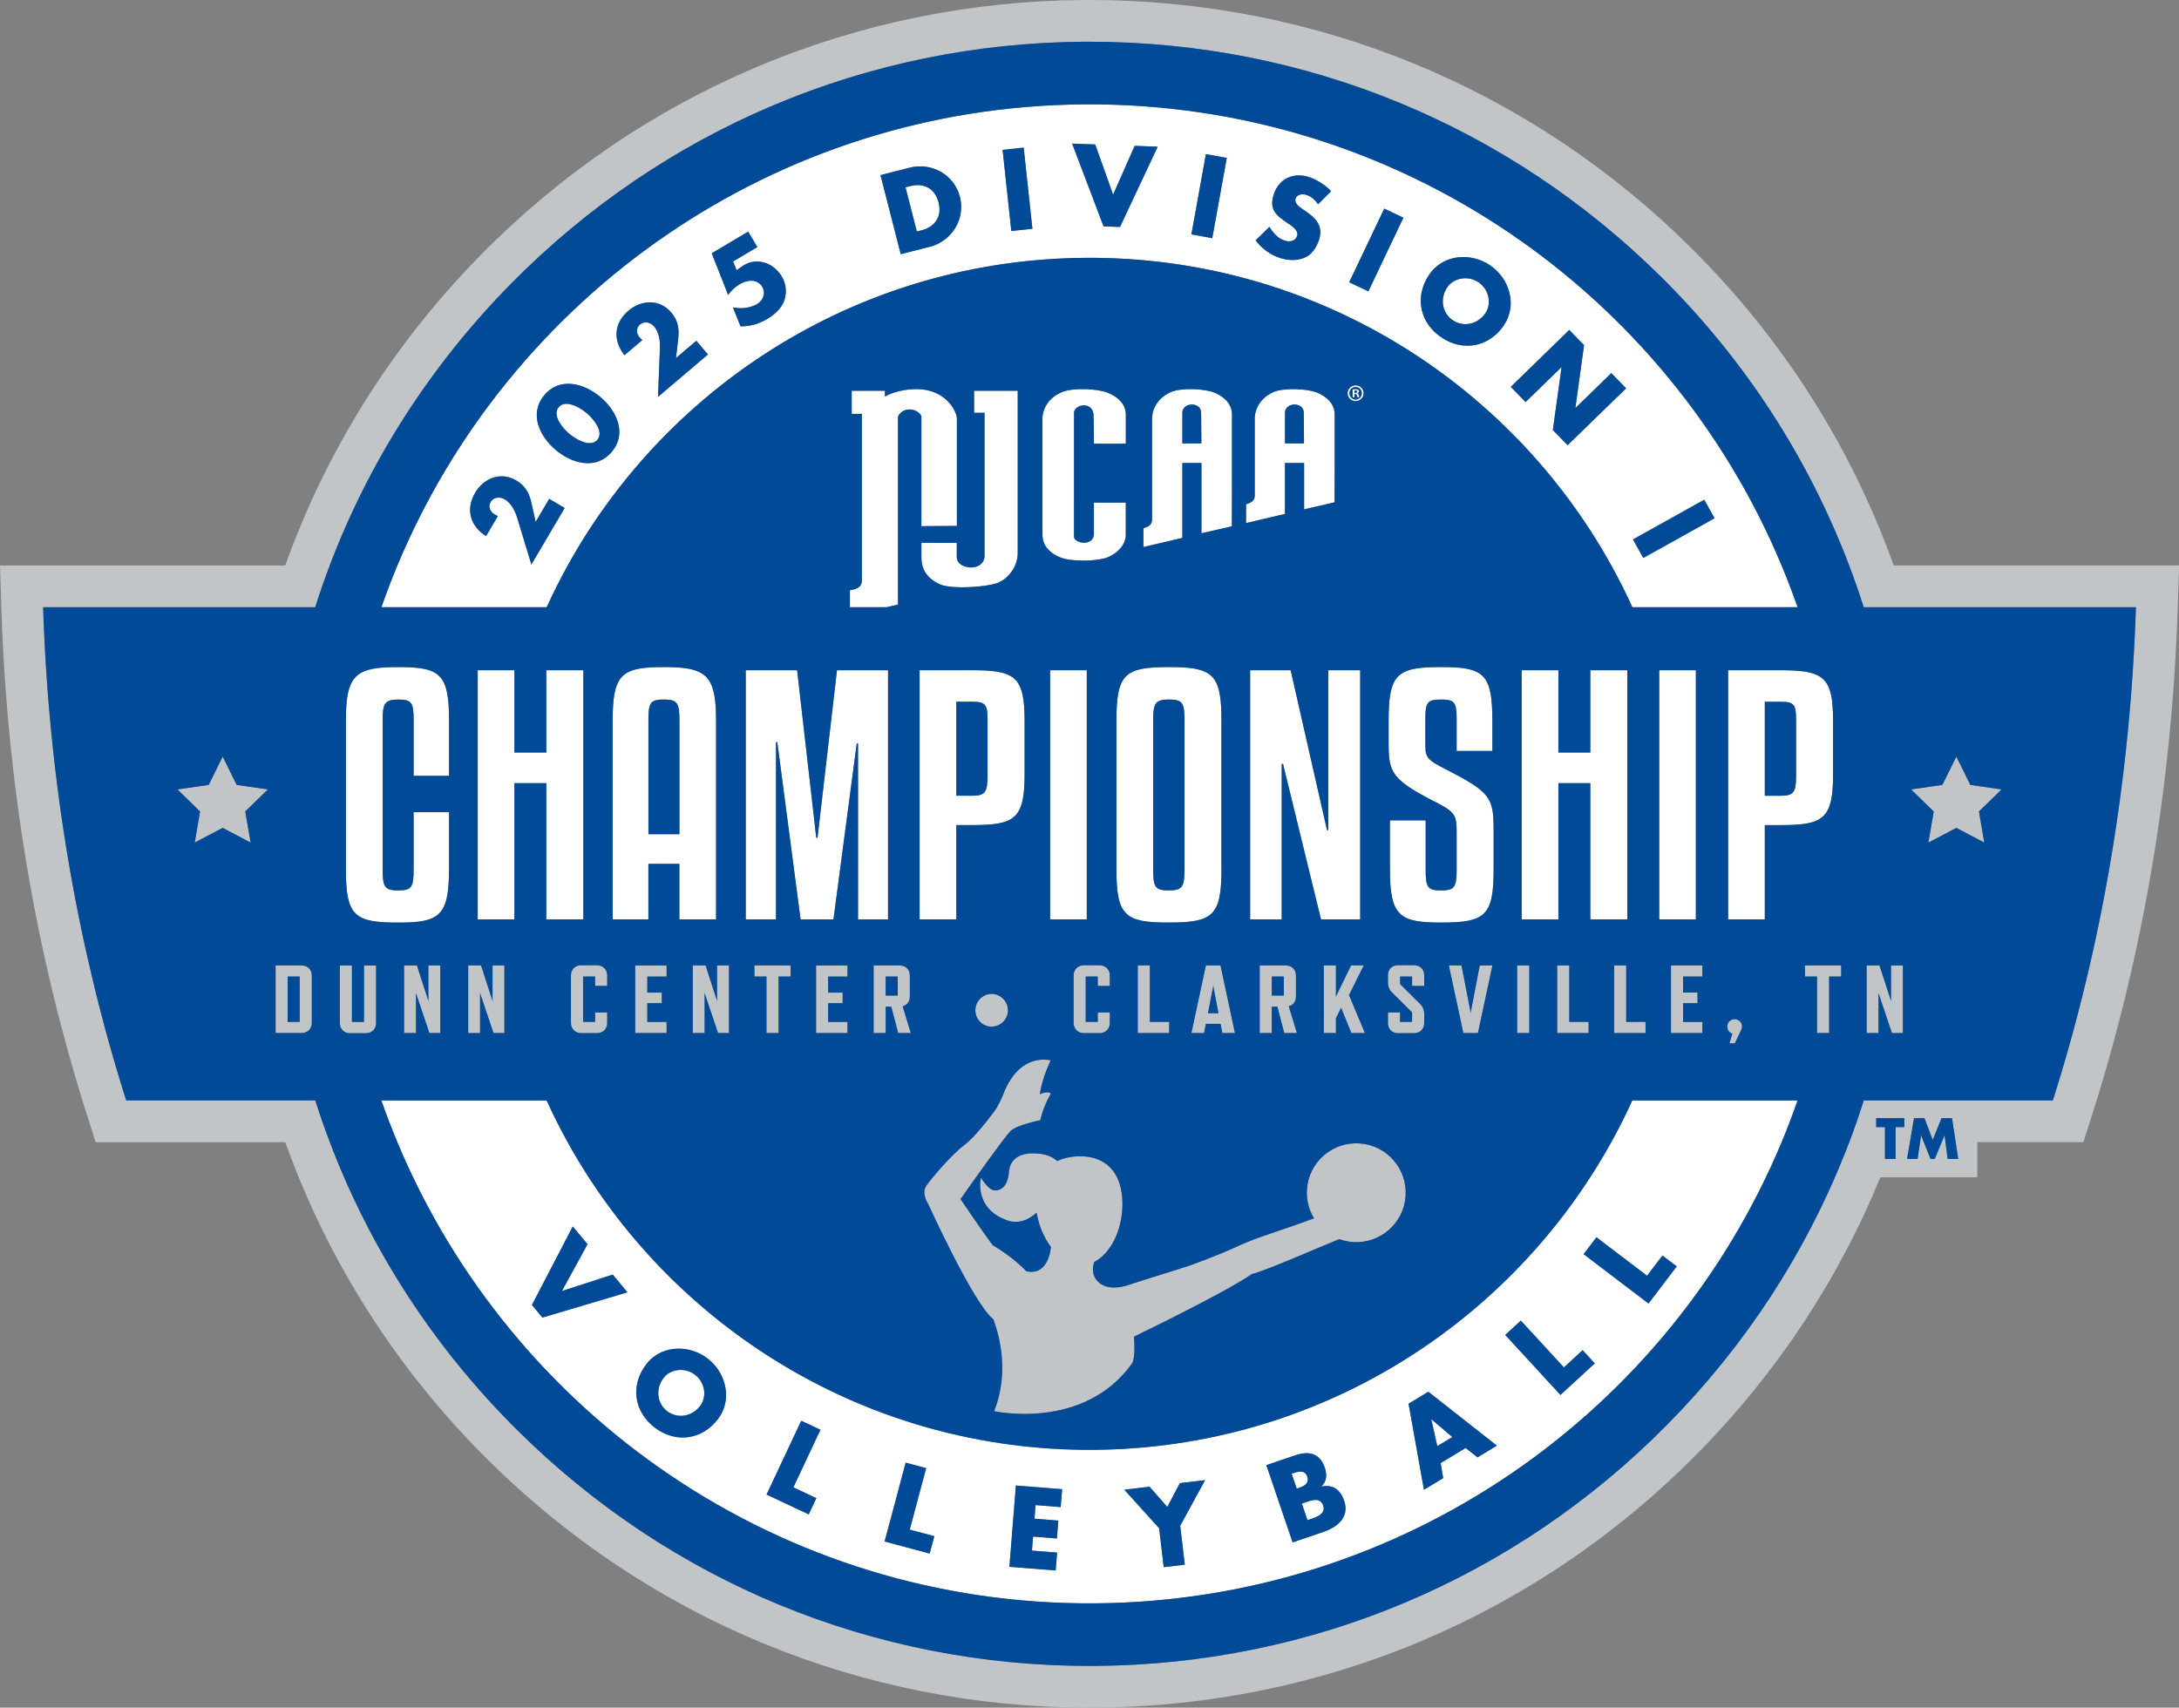 <?xml version="1.0" encoding="UTF-8"?>
<svg id="Layer_1" data-name="Layer 1" xmlns="http://www.w3.org/2000/svg" viewBox="0 0 584.3 458">
  <rect x="0" y="0" width="584.3" height="458" fill="#808080" stroke="none"/>
  <defs>
    <style>
      .cls-1 {
        fill: #c1c5c8;
      }

      .cls-2 {
        fill: #004a98;
      }

      .cls-3 {
        fill: #fff;
      }
    </style>
  </defs>
  <g>
    <path class="cls-3" d="M152.64,116.33c1.5,1.27,5.08,3.5,7.1,2.03.16-.12.31-.25.45-.41.14-.17.25-.35.33-.53,1.08-2.24-1.72-5.37-3.21-6.64-1.62-1.37-5.62-3.82-7.51-1.58-1.89,2.24,1.21,5.76,2.83,7.13Z"/>
    <path class="cls-3" d="M186.35,368.7c-2.7-2.05-6.59-1.54-8.41.86-2.28,3.01-1.73,6.89.98,8.94,2.71,2.05,6.59,1.54,8.87-1.47,1.82-2.41,1.27-6.28-1.44-8.33Z"/>
    <path class="cls-3" d="M247.09,61.78c3.29-.84,5.64-3.36,4.58-7.49-.97-3.79-4.02-5.29-7.56-4.38l-1.29.33,3.03,11.86,1.24-.32Z"/>
    <path class="cls-3" d="M350.55,396.05c-.64-1.89-2.35-1.43-3.81-.94l-.39.13,1.37,4.01.6-.21c1.43-.48,2.83-1.24,2.23-2.99Z"/>
    <polygon class="cls-3" points="383.81 380.69 385.4 387.86 389.45 385.42 383.86 380.66 383.81 380.69"/>
    <path class="cls-3" d="M349.63,403.08l-.55.19,1.51,4.45.68-.23c1.59-.54,4.32-1.38,3.54-3.66-.85-2.5-3.43-1.34-5.19-.75Z"/>
    <path class="cls-3" d="M389.55,85.88c2.81,1.91,6.66,1.2,8.79-1.91,1.7-2.49.95-6.34-1.85-8.25-2.8-1.91-6.66-1.2-8.36,1.29-2.13,3.12-1.38,6.96,1.43,8.88Z"/>
    <path class="cls-3" d="M451.57,295.14h-13.86c-1.74,3.81-3.62,7.55-5.64,11.19-27.07,48.88-79.02,82.12-138.88,82.52-60.61.39-113.55-32.99-140.98-82.52-2.02-3.64-3.9-7.38-5.63-11.19h-44.32c1.32,3.78,2.75,7.51,4.29,11.19,30.48,73.08,102.82,124.23,186.91,123.69,83.16-.55,154.17-51.5,184.29-123.69,1.53-3.67,2.95-7.41,4.27-11.19h-30.46ZM145.45,353.38l-2.82-3.39,10.07-19.35.89-1.7,3.95,4.76-1.05,1.93-5.8,10.62,11.51-3.72,2.1-.68,3.95,4.75-1.84.55-20.96,6.23ZM192.52,380.59c-4.28,5.64-11.34,6.55-16.93,2.31-5.59-4.25-6.62-11.29-2.34-16.93,2.18-2.87,5.37-4.22,8.63-4.26,2.74-.03,5.52.87,7.81,2.6,2.29,1.73,3.9,4.18,4.61,6.82.85,3.15.4,6.59-1.77,9.46ZM218.91,401.81l-2.05,4.36-11.31-5.32,8.45-17.97.86-1.82,5.14,2.42-.89,1.89-6.37,13.54,6.17,2.9ZM249.29,416.66l-12.08-3.23,5.13-19.18.52-1.95,5.49,1.47-.54,2.02-3.87,14.46,6.59,1.76-1.24,4.65ZM284.42,404.21l-6.73-.54-.29,3.64,6.39.51-.38,4.8-6.39-.51-.3,3.76,6.74.53-.38,4.8-12.4-.98,1.57-19.82.16-1.98,12.41.99-.16,1.98-.23,2.82ZM317.7,419.65l-5.65.67-1.23-10.43-7.84-8.68-1.5-1.67,6.77-.8,1.66,1.89,3.1,3.53,2.19-4.14,1.18-2.24,6.77-.8-1.07,1.96-5.61,10.27,1.23,10.43ZM354.91,410.84l-8.3,2.82-6.43-18.9-.62-1.81,7.69-2.62c2.27-.77,4.27-.84,5.78.15.93.61,1.68,1.63,2.2,3.14.64,1.87.55,3.59-.84,5.01l.02.05c3.1-.63,5.04.95,6.02,3.83,1.48,4.34-1.75,7.03-5.53,8.32ZM396.2,390.86l-3.18-2.52-6.7,4.05.68,4.03-5.16,3.12-3.74-20.91-.39-2.16,5.31-3.22,1.72,1.35,16.66,13.1-5.19,3.14ZM418.44,374.13l-13.45-14.61-1.37-1.48,4.18-3.85,1.43,1.55,10.13,11,5.02-4.62,3.26,3.54-9.2,8.47ZM442.05,349.61l-15.8-12.02-1.6-1.22,3.44-4.53,1.66,1.27,11.91,9.06,4.13-5.43,3.83,2.92-7.57,9.95Z"/>
    <path class="cls-3" d="M146.59,162.86c1.74-3.81,3.62-7.55,5.64-11.19,27.07-48.88,79.01-82.12,138.88-82.52,60.61-.39,113.55,32.99,140.98,82.52,2.02,3.64,3.9,7.38,5.63,11.19h44.31c-1.32-3.79-2.76-7.51-4.29-11.19-30.48-73.08-102.82-124.22-186.9-123.68-83.15.55-154.17,51.5-184.29,123.68-1.53,3.68-2.95,7.41-4.27,11.19h44.31ZM456.99,134.03l2.77,4.97-15.44,8.6-3.67,2.05-2.77-4.97,3.68-2.05,15.43-8.6ZM420.8,88.49l3.97,4.07-2.32,16.79.04.04,9.59-9.33,3.96,4.08-12.89,12.55-2.79,2.71-3.97-4.07.74-5.29,1.6-11.52-.04-.04-6.64,6.46-2.97,2.89-3.97-4.07,2.78-2.71,12.89-12.55ZM383.25,73.65c3.73-5.46,11.14-6.03,16.34-2.48,5.2,3.55,7.38,10.65,3.65,16.12-1.62,2.38-3.74,3.98-6.07,4.8-3.41,1.2-7.28.7-10.72-1.65-3.45-2.35-5.32-5.77-5.45-9.38-.09-2.47.63-5.03,2.25-7.41ZM371.19,55.95l5.13,2.44-7.59,15.96-1.81,3.8-5.14-2.44,1.81-3.8,7.59-15.96ZM340.4,60.84c.97,1.62,2.26,3.1,4.11,3.7,1.27.41,2.83.21,3.3-1.26.49-1.52-1.47-2.73-2.52-3.43-3.09-2.06-5.04-3.66-3.75-7.69,1.36-4.23,5.26-6.02,9.43-4.68,2.1.67,4.46,2.17,5.97,3.81l-3.51,3.5c-.72-1.15-1.82-2.11-3.15-2.53-.99-.32-2.51-.17-2.88.99-.39,1.21.92,2.16,1.76,2.76l1.25.86c2.63,1.79,4.39,3.97,3.31,7.34-.35,1.07-.83,2.12-1.51,3-.63.82-1.43,1.5-2.44,1.92-2.07.86-4.44.74-6.54.06-2.62-.85-4.91-2.56-6.55-4.73l1.77-1.72,1.95-1.9ZM323.36,41.34l5.6,1.01-3.14,17.38-.75,4.15-5.6-1.01.75-4.13,3.14-17.39ZM293.68,38.74l4.81,13.47,5.78-13.09,6.18.22-8.18,17.42-1.93,4.12-4.41-.16-1.61-4.24-6.81-17.95,6.18.22ZM274.5,39.59l1.89,17.58.45,4.18-5.65.61-.45-4.18-1.89-17.58,5.65-.61ZM243.93,44.98c5.9-1.51,11.95,1.88,13.48,7.84.65,2.55.34,5.09-.68,7.28-1.37,2.92-4.01,5.22-7.37,6.08l-7.81,2-.99-3.87-4.44-17.33,7.82-2ZM200.63,62.12l2.46,4.14-6.51,3.86.95,2.34,1.48-1.04c3.66-2.58,8.35-1.11,10.66,2.78.5.84.82,1.75.96,2.69.2,1.26.09,2.58-.36,3.83-.78,2.09-2.68,3.72-4.55,4.83-2.15,1.28-4.63,2.04-7.15,1.95l-1.11-2.77-.91-2.28c1.57.31,3.21.28,4.73-.17.62-.19,1.23-.43,1.8-.77.42-.25.78-.58,1.06-.96.77-1.01,1-2.39.29-3.59-1.35-2.27-4.08-1.93-6.03-.77-1.25.74-2.32,1.72-3.13,2.91l-4.41-11.18,9.78-5.81ZM168.52,83.33c3.49-2.96,8.39-3.16,11.46.47,2.03,2.39,2.21,4.63,1.83,7.62l-.54,4.61,5.46-4.63.52.61,2.6,3.06-13.4,11.37.22-5.63.3-7.56c.07-1.89-.27-4.18-1.57-5.71-.9-1.06-2.59-1.53-3.74-.55-1.17.99-1.05,2.45-.09,3.57.19.22.42.44.67.65l-4.78,4.05c-3.11-3.94-2.88-8.59,1.06-11.93ZM145.97,105.98c4.19-4.97,10.66-3.16,15.01.51,1.82,1.53,3.38,3.49,4.28,5.61,1.25,2.94,1.22,6.2-1.23,9.1-2.45,2.9-5.65,3.49-8.77,2.76-2.24-.53-4.43-1.73-6.25-3.26-4.35-3.66-7.23-9.74-3.05-14.71ZM127.41,132.17c2.33-3.95,6.89-5.74,10.99-3.32,2.7,1.59,3.61,3.64,4.23,6.6l1,4.53,3.64-6.18.69.41,3.46,2.04-8.93,15.15-1.64-5.39-2.2-7.24c-.55-1.8-1.63-3.86-3.36-4.88-1.2-.71-2.95-.59-3.71.71-.78,1.32-.18,2.65,1.09,3.4.25.15.54.29.84.4l-3.18,5.4c-4.24-2.7-5.54-7.17-2.92-11.62Z"/>
    <path class="cls-3" d="M231.1,155.42c0,.89.06,2.44-3.2,2.88v4.56h9.82l3.08-.72v-50.39s.7-1.93,3.09-1.93,3.18,1.77,3.18,1.77v29.53l9.52-.07v-28.7c0-2.26-3.21-7.99-10.75-7.99-5.37,0-8.54,1.99-8.54,1.99v-1.55h-8.91v6.21l2.7-.02v44.43Z"/>
    <path class="cls-3" d="M252.01,156.71c.91.4,2.33.64,3.96.74.56.04,1.15.05,1.74.06,1,.01,2.04-.02,3.07-.09,2.64-.16,5.15-.54,6.53-.99.18-.08.36-.15.54-.23,2.13-1.01,3.56-2.74,4.34-4.53.48-1.09.71-2.21.71-3.2v-43.67h-11.7v5.92l2.8-.02v38.33c0,1.28-.63,2.14-1.52,2.64-.5.28-1.09.45-1.7.5-.92.09-1.88-.1-2.65-.5-.14-.07-.29-.14-.42-.23-.69-.48-1.15-1.17-1.15-2.06v-3.78l-9.49-.02v3.55c0,.49-.03,1.43.26,2.53.43,1.65,1.59,3.66,4.68,5.05Z"/>
    <path class="cls-3" d="M287.99,134.8v-24.05c0-2.37,5.24-3.32,5.24.8,0,.96.1,4.21.1,7.45h8.55v-7.88c0-1.96-1.15-4.27-4.86-5.8-2.7-1.1-9.36-1.41-12.32-.15-4.48,1.92-5.18,5.65-5.18,6.89v31.23c0,1.24.16,4.23,4.64,6.15,2.95,1.26,9.69,1.14,12.67.11.9-.37,1.66-.82,2.31-1.3.72-.55,1.28-1.14,1.71-1.75.65-.93.97-1.91,1.01-2.78,0-.05.01-.11.01-.16v-8.77h-8.55v8.24c0,3.7-5.35,2.7-5.35.9v-9.14Z"/>
    <path class="cls-3" d="M317.05,126.05v-1.88h5.12v1.88s0,16.97,0,16.97l8.16-1.87.03-15.1v-14.93c0-1.96-1.1-4.27-4.65-5.8-2.59-1.1-8.98-1.41-11.81-.15-4.3,1.92-4.97,5.65-4.97,6.89v27.29c0,.95-.47,1.85-2.32,2.29v5.06l10.44-2.45v-18.21ZM317.05,110.75c0-2.95,5.04-3.06,5.04,0,0,.63.03,3.02.07,8.17h-5.1v-8.17Z"/>
    <path class="cls-3" d="M349.7,136.6l8.16-1.88.04-8.67v-14.93c0-1.96-1.09-4.27-4.66-5.8-2.58-1.1-8.98-1.41-11.82-.15-4.29,1.92-4.96,5.65-4.96,6.89v20.86c0,.95-.48,1.85-2.33,2.3v5.06l10.44-2.45v-13.67h5.12v12.43ZM344.57,110.75c0-2.95,5.04-3.06,5.04,0,0,.63.04,3.02.06,8.17h-5.1v-8.17Z"/>
    <path class="cls-3" d="M363.51,103.35c-.07,0-.13.01-.2.02-1.09.1-1.95,1-1.95,2.1,0,.27.06.52.15.76.07.18.16.34.27.5.39.53,1.02.87,1.73.87.65,0,1.23-.29,1.62-.75.32-.37.53-.85.53-1.38,0-1.17-.96-2.12-2.15-2.12ZM364.94,106.32c-.29.5-.82.84-1.43.84-.92,0-1.66-.76-1.66-1.69s.74-1.69,1.66-1.69c.03,0,.06.02.1.02.87.05,1.56.77,1.56,1.67,0,.31-.09.6-.23.85Z"/>
    <path class="cls-3" d="M364.41,105.14s.04-.09.04-.14c0-.24-.12-.43-.42-.54-.15-.05-.33-.09-.58-.09-.39,0-.76.09-.76.09v2.09h.49v-.82s.06-.01.13-.01.31-.01.44.11c.15.16.16.59.26.73h.51v-.03s-.05-.11-.14-.57c-.08-.35-.37-.45-.37-.45,0,0,.3-.12.4-.37ZM363.49,105.36c-.17,0-.31,0-.31,0v-.59s.15-.03.26-.03c.38,0,.48.18.48.33,0,.19-.19.31-.42.31Z"/>
    <path class="cls-3" d="M120.4,233.3v-15.48h-9.5v15.48c0,4.66-.6,5.51-4.11,5.51s-4.19-.85-4.19-5.51v-40.35c0-4.31.6-5.33,4.19-5.33s4.11.77,4.11,5.33v15.14h9.5v-15.14c0-12.35-2.57-14.04-13.61-14.04-4.46,0-7.57.3-9.73,1.41-3.26,1.68-4.31,5.25-4.31,12.64v40.35c0,12.44,2.39,14.13,14.03,14.13,8.6,0,12.05-1.05,13.16-7.4.31-1.8.45-3.99.45-6.74Z"/>
    <polygon class="cls-3" points="156.42 246.59 156.42 189.3 156.42 179.76 154.32 179.76 146.49 179.76 146.49 201.83 137.94 201.83 137.94 186.76 137.94 179.76 128.1 179.76 128.1 246.59 133.25 246.59 137.94 246.59 137.94 210.05 146.49 210.05 146.49 246.59 156.42 246.59"/>
    <path class="cls-3" d="M178.07,178.91c-9.99,0-13.11,1.36-13.67,10.39-.07,1.11-.11,2.31-.11,3.65v53.63h9.58v-14.88h8.31v14.88h9.84v-53.63c0-1.35-.04-2.55-.12-3.65-.61-8.77-3.87-10.39-13.83-10.39ZM182.18,192.95v30.79h-8.31v-30.79c0-1.69.08-2.85.36-3.65.48-1.37,1.53-1.68,3.74-1.68s3.31.31,3.81,1.68c.3.8.39,1.97.39,3.65Z"/>
    <polygon class="cls-3" points="224.43 179.76 223.33 189.3 219.22 224.67 218.88 224.67 214.84 189.3 213.75 179.76 199.97 179.76 199.97 189.3 199.97 246.59 208.09 246.59 208.09 199.04 208.44 199.04 214.68 246.59 223.5 246.59 229.74 199.38 230.09 199.38 230.09 246.59 238.12 246.59 238.12 189.3 238.12 179.76 224.43 179.76"/>
    <path class="cls-3" d="M260.62,179.76h-14.03v66.83h9.84v-25.29h4.19c11.47,0,14.12-1.6,14.12-13.62v-14.3c0-1.52-.04-2.87-.14-4.08-.65-8.25-3.83-9.54-13.98-9.54ZM264.82,193.37v14.63c0,4.57-.69,5.42-4.19,5.42h-4.19v-25.21h4.19c2.02,0,3.07.24,3.62,1.09.49.77.58,2.03.58,4.08Z"/>
    <polygon class="cls-3" points="281.59 179.76 281.59 189.3 281.59 246.59 291.42 246.59 291.42 189.3 291.42 179.76 281.59 179.76"/>
    <path class="cls-3" d="M313.42,178.91c-10.37,0-13.4,1.36-13.94,10.39-.07,1.11-.1,2.31-.1,3.65v40.35c0,12.44,2.4,14.13,14.04,14.13s14.12-1.69,14.12-14.13v-40.35c0-1.35-.04-2.55-.1-3.65-.55-9.02-3.65-10.39-14.01-10.39ZM317.61,192.95v40.35c0,4.49-.51,5.51-4.19,5.51s-4.2-.85-4.2-5.51v-40.35c0-1.67.09-2.84.41-3.65.5-1.29,1.58-1.68,3.78-1.68s3.34.31,3.82,1.68c.28.8.37,1.97.37,3.65Z"/>
    <polygon class="cls-3" points="356.19 179.76 356.19 189.3 356.19 222.64 355.85 222.64 348.26 189.3 346.09 179.76 335.23 179.76 335.23 189.3 335.23 246.59 343.7 246.59 343.7 204.88 344.04 204.88 354.23 246.59 364.75 246.59 364.75 189.3 364.75 179.76 356.19 179.76"/>
    <path class="cls-3" d="M386.39,178.91c-10.39,0-13.38,1.41-13.93,10.39-.07,1.15-.1,2.41-.1,3.82v6.44c0,7.69.95,9.64,12.75,15.65,5.14,2.62,5.49,3.56,5.49,8.04v10.06c0,4.66-.51,5.51-4.2,5.51s-4.1-.85-4.1-5.51v-13.28h-9.59v13.28c0,12.44,2.65,14.13,13.69,14.13,11.73,0,14.12-1.69,14.12-14.13v-10.74c0-8.71-.94-10.15-12.83-16.24-4.97-2.54-5.48-3.13-5.48-6.59v-6.61c0-1.78.06-2.99.33-3.82.45-1.38,1.5-1.68,3.86-1.68s3.4.3,3.86,1.68c.28.83.34,2.05.34,3.82v8.29h9.58v-8.29c0-1.41-.04-2.67-.11-3.82-.56-8.97-3.58-10.39-13.68-10.39Z"/>
    <polygon class="cls-3" points="436.36 246.59 436.36 179.76 429.99 179.76 426.44 179.76 426.44 189.3 426.44 201.83 417.88 201.83 417.88 189.3 417.88 179.76 408.03 179.76 408.03 189.3 408.03 246.59 417.88 246.59 417.88 210.05 426.44 210.05 426.44 246.59 436.36 246.59"/>
    <polygon class="cls-3" points="454.75 246.59 454.75 179.76 444.92 179.76 444.92 181.82 444.92 246.59 451.04 246.59 454.75 246.59"/>
    <path class="cls-3" d="M473.24,221.3h4.2c11.47,0,14.11-1.6,14.11-13.62v-14.3c0-7.14-.91-10.6-4.12-12.24-2.15-1.09-5.33-1.38-9.99-1.38h-14.04v66.83h9.84v-25.29ZM473.24,188.21h4.2c3.85,0,4.19.85,4.19,5.16v14.63c0,4.57-.68,5.42-4.19,5.42h-4.2v-25.21Z"/>
  </g>
  <g>
    <path class="cls-1" d="M507.8,151.67c-11.35-31.71-29.71-60.74-54.3-85.16C410.31,23.62,353.01,0,292.12,0h-1.47c-61.17.41-118.52,24.6-161.49,68.14-23.79,24.11-41.59,52.56-52.68,83.53H0l.37,11.55c1.51,46.89,9.18,92.42,22.8,135.31l2.48,7.81h50.85c11.35,31.71,29.71,60.74,54.29,85.15,43.19,42.88,100.49,66.51,161.35,66.51h1.51c61.17-.41,118.52-24.61,161.49-68.13,21.36-21.65,37.9-46.79,49.08-74.12h26v-9.42h28.45l2.48-7.81c13.61-42.87,21.28-88.39,22.8-135.31l.37-11.55h-76.5ZM508.29,310.83h-2.84v-8.54h-2.35v-2.41h7.55v2.41h-2.35v8.54ZM525.1,310.83h-2.84l-.57-4.5-.23-1.8h-.03l-.75,1.8-1.88,4.5h-1.13l-1.79-4.5-.72-1.8h-.03l-.26,1.8-.65,4.5h-2.83l.76-4.5,1.09-6.44h2.8l2.22,5.85,2.35-5.85h2.83l.97,6.44.68,4.5ZM550.47,295.14h-50.69c-1.19,3.77-2.49,7.5-3.89,11.19-.38,1-.78,1.99-1.17,2.98-10.64,26.84-26.67,51.53-47.56,72.69-40.86,41.4-95.41,64.41-153.59,64.8h-1.43c-57.88,0-112.39-22.47-153.46-63.26-22.4-22.25-39.37-48.53-50.24-77.21-1.4-3.69-2.7-7.42-3.9-11.19h-50.7c-12.96-40.84-20.77-85.45-22.28-132.29h72.97c1.2-3.77,2.49-7.5,3.89-11.19,10.62-28,27.06-53.72,48.72-75.67C178,34.59,232.55,11.58,290.73,11.2h1.43c57.88,0,112.39,22.46,153.47,63.25,22.4,22.25,39.36,48.53,50.24,77.22,1.4,3.69,2.7,7.42,3.9,11.19h72.98c-1.51,46.84-9.32,91.44-22.28,132.29Z"/>
    <polygon class="cls-1" points="67.2 225.98 65.77 217.64 71.83 211.73 63.89 210.58 63.46 210.51 59.71 202.92 55.97 210.51 47.59 211.73 53.65 217.64 52.22 225.98 59.71 222.04 63.21 223.88 67.2 225.98"/>
    <polygon class="cls-1" points="518.54 217.64 517.1 225.98 521.08 223.89 524.59 222.04 532.08 225.98 530.65 217.64 536.72 211.73 528.34 210.51 524.59 202.92 520.85 210.51 520.42 210.58 512.47 211.73 518.54 217.64"/>
    <path class="cls-1" d="M83.61,274.32v-12.66c0-1.64-1.11-2.72-2.74-2.72h-6.97v18.13h6.97c1.63,0,2.74-1.11,2.74-2.74ZM80.37,273.98c0,.08-.02.1-.1.1h-3.14v-12.17h3.14c.08,0,.1.03.1.1v11.97Z"/>
    <path class="cls-1" d="M97.61,273.98c0,.08-.02.1-.1.1h-3.03c-.08,0-.1-.03-.1-.1v-15.05h-3.24v15.43c0,1.63,1.09,2.74,2.72,2.74h4.25c1.63,0,2.75-1.11,2.75-2.74v-15.43h-3.24v15.05Z"/>
    <polygon class="cls-1" points="114.88 268.59 114.8 268.2 111.8 258.93 108.35 258.93 108.35 277.06 111.54 277.06 111.54 266.21 111.62 266.57 115.14 277.06 118.06 277.06 118.06 258.93 114.88 258.93 114.88 268.59"/>
    <polygon class="cls-1" points="135.25 259.71 135.25 258.93 135.1 258.93 132.07 258.93 132.07 268.59 131.99 268.2 128.99 258.93 125.54 258.93 125.54 274.04 125.54 277.06 126.38 277.06 128.73 277.06 128.73 266.21 128.81 266.57 132.33 277.06 135.25 277.06 135.25 259.71"/>
    <path class="cls-1" d="M155.82,277.09h4.25c1.63,0,2.75-1.16,2.75-2.74v-2.8h-3.24v2.43c0,.08-.03.1-.1.1h-3.03c-.08,0-.1-.03-.1-.1v-11.97c0-.08.02-.1.1-.1h3.03c.08,0,.1.03.1.1v2.41h3.24v-2.82c0-1.58-1.17-2.72-2.75-2.72h-4.25c-1.58,0-2.72,1.14-2.72,2.72v12.74c0,1.58,1.14,2.74,2.72,2.74Z"/>
    <polygon class="cls-1" points="178.75 261.91 178.75 258.93 170.34 258.93 170.34 277.06 178.75 277.06 178.75 274.08 173.58 274.08 173.58 269.06 177.46 269.06 177.46 266.21 173.58 266.21 173.58 261.91 178.75 261.91"/>
    <polygon class="cls-1" points="192.2 268.2 189.2 258.93 185.76 258.93 185.76 277.06 188.94 277.06 188.94 266.21 189.02 266.57 192.54 277.06 195.47 277.06 195.47 258.93 192.28 258.93 192.28 268.59 192.2 268.2"/>
    <polygon class="cls-1" points="208.77 277.06 208.77 261.91 212.01 261.91 212.01 258.93 202.3 258.93 202.3 261.91 205.53 261.91 205.53 277.06 208.77 277.06"/>
    <polygon class="cls-1" points="227.26 261.91 227.26 258.93 218.84 258.93 218.84 277.06 227.26 277.06 227.26 274.08 222.07 274.08 222.07 269.06 225.96 269.06 225.96 266.21 222.07 266.21 222.07 261.91 227.26 261.91"/>
    <path class="cls-1" d="M243.97,267.27v-5.62c0-1.64-1.11-2.72-2.75-2.72h-6.96v18.13h3.24v-7.07h1.5l1.84,7.07h3.39l-2.18-7.17c1.22-.31,1.92-1.3,1.92-2.62ZM240.74,266.91c0,.08-.02.1-.1.1h-3.14v-5.1h3.14c.08,0,.1.03.1.1v4.89Z"/>
    <path class="cls-1" d="M261.54,270.97c0,2.41,1.97,4.38,4.35,4.38s4.4-1.97,4.4-4.38-1.99-4.4-4.4-4.4-4.35,1.99-4.35,4.4Z"/>
    <path class="cls-1" d="M297.6,264.42v-2.82c0-1.58-1.17-2.72-2.75-2.72h-4.24c-1.58,0-2.72,1.14-2.72,2.72v12.74c0,1.58,1.14,2.74,2.72,2.74h4.24c1.64,0,2.75-1.16,2.75-2.74v-2.8h-3.24v2.43c0,.08-.03.1-.1.1h-3.03c-.08,0-.1-.03-.1-.1v-11.97c0-.08.02-.1.1-.1h3.03c.08,0,.1.03.1.1v2.41h3.24Z"/>
    <polygon class="cls-1" points="305.1 258.93 305.1 277.06 313.51 277.06 313.51 274.08 308.33 274.08 308.33 258.93 305.1 258.93"/>
    <path class="cls-1" d="M323.36,258.93l-3.88,18.13h3.39l.49-2.46h3.94l.47,2.46h3.39l-3.88-18.13h-3.91ZM323.91,271.75l1.35-6.91.08-.65.08.65,1.32,6.91h-2.82Z"/>
    <path class="cls-1" d="M347.5,267.27v-5.62c0-1.64-1.11-2.72-2.75-2.72h-6.97v18.13h3.24v-7.07h1.5l1.84,7.07h3.39l-2.18-7.17c1.22-.31,1.92-1.3,1.92-2.62ZM344.26,266.91c0,.08-.03.1-.1.1h-3.13v-5.1h3.13c.08,0,.1.03.1.1v4.89Z"/>
    <polygon class="cls-1" points="355 258.93 355 277.06 358.24 277.06 358.24 273.1 359.63 270.3 362.38 277.06 366.01 277.06 361.73 266.88 365.69 258.93 362.3 258.93 358.24 267.3 358.24 258.93 355 258.93"/>
    <path class="cls-1" d="M381.9,264.42v-2.82c0-1.64-1.12-2.72-2.75-2.72h-4.25c-1.63,0-2.72,1.09-2.72,2.72v1.92c0,1.09.39,1.99,1.14,2.72l5.23,5.18c.08.1.1.18.1.23v2.33c0,.08-.02.1-.1.1h-3.03c-.07,0-.1-.03-.1-.1v-2.43h-3.24v2.82c0,1.63,1.09,2.74,2.72,2.74h4.25c1.63,0,2.75-1.11,2.75-2.74v-2.43c0-1.06-.39-1.97-1.14-2.72l-5.23-5.18c-.07-.08-.1-.16-.1-.23v-1.79c0-.08.03-.1.1-.1h3.03c.08,0,.1.03.1.1v2.41h3.24Z"/>
    <polygon class="cls-1" points="394.44 271.16 394.36 271.8 394.29 271.16 391.9 258.93 388.51 258.93 392.4 277.06 396.31 277.06 400.19 258.93 396.8 258.93 394.44 271.16"/>
    <rect class="cls-1" x="406.83" y="258.93" width="3.24" height="18.13"/>
    <polygon class="cls-1" points="417.57 258.93 417.57 277.06 425.98 277.06 425.98 274.08 420.8 274.08 420.8 258.93 417.57 258.93"/>
    <polygon class="cls-1" points="441.25 274.08 436.07 274.08 436.07 258.93 432.83 258.93 432.83 277.06 441.25 277.06 441.25 274.08"/>
    <polygon class="cls-1" points="456.48 274.08 451.31 274.08 451.31 269.06 455.19 269.06 455.19 266.21 451.31 266.21 451.31 261.91 456.48 261.91 456.48 258.93 449.2 258.93 448.07 258.93 448.07 264.39 448.07 277.06 456.48 277.06 456.48 274.08"/>
    <path class="cls-1" d="M465.19,279.83l1.66-3.44c.18-.42.29-.78.29-1.09,0-1.06-.88-1.97-1.99-1.97s-1.97.88-1.97,1.99c0,.91.54,1.63,1.37,1.92l-.8,2.59h1.45Z"/>
    <polygon class="cls-1" points="484.01 258.93 484.01 261.91 487.24 261.91 487.24 277.06 487.38 277.06 490.48 277.06 490.48 261.93 490.48 261.91 490.48 261.91 493.72 261.91 493.72 258.93 490.95 258.93 484.01 258.93"/>
    <polygon class="cls-1" points="507.07 258.93 507.07 264.69 507.07 268.59 506.99 268.2 506.64 267.13 503.99 258.93 500.54 258.93 500.54 277.06 503.73 277.06 503.73 266.21 503.8 266.57 505.69 272.2 507.32 277.06 510.25 277.06 510.25 258.93 507.93 258.93 507.07 258.93"/>
    <path class="cls-1" d="M278.81,293.5c.66-4.52,2.92-9.09,2.92-9.09,0,0-8.24-2.41-12.65,8.91-.26.67-.53,1.28-.78,1.81-.76,1.59-1.41,2.55-1.41,2.55,0,0-4.13,5.75-7.38,8.65-.32.28-.63.55-.93.77-3.33,2.48-8.71,8.78-10.17,10.87-1.46,2.09.44,4.85.44,4.85,0,0,12.21,26.93,17.51,31.01,1.89,5.1,4.17,14.63.21,24.65,0,0,23.9,5.34,36.91-12.7,1.13-1.56.58-7.28.58-7.28,0,0,24.76-11.95,31.57-16.77,4.26-1.11,17.07-6.79,23.5-9.39.74.27,1.5.49,2.3.62,7.22,1.24,14.08-3.6,15.31-10.82,1.24-7.22-3.61-14.07-10.82-15.31-7.22-1.24-14.07,3.6-15.31,10.82-.56,3.28.14,6.47,1.74,9.11-8.3,3.1-15.38,5.11-20.04,7.29-6.06,2.83-13.47,5.43-13.47,5.43l-15.44,4.88s-5.01,2.13-8.16.04c-2.33-1.54-2.54-4.04-1.8-5.96,4.82-2.44,7.99-9.75,7.49-16.99-.6-8.63-6.04-11.74-12.46-11.3-1.82.13-3.51.54-5,1.24-1.06-.97-2.53-1.7-4.62-1.95-6.67-.78-8.04,2.64-8.24,4.36-.2,1.72-.4,4.47-2.77,5.31-1.92.68-3.07-.74-4.84-3.23,0,0-1.96,8.09,6.88,11.36,3.31,1.23,6.08-.19,8.08-2,.59,3.46,1.97,6.71,3.85,9.21-.2,1.9-1.26,7.67-6.6,6.52-3.81-4.06-9.03-7-9.03-7-3.91-5.32-8.62-12.38-8.62-12.38,0,0,7.07-10.03,11-15.25,1.11-1.47,1.97-2.56,2.35-2.94,1.74-1.72,8.02-2.95,8.02-2.95.49-2.18,1.25-4.03,1.87-5.31.56-1.16,1-1.86,1-1.86-1.03-.81-3,.22-3,.22Z"/>
  </g>
  <g>
    <path class="cls-2" d="M363.61,103.8s-.06-.02-.1-.02c-.92,0-1.66.75-1.66,1.69s.74,1.69,1.66,1.69c.61,0,1.14-.34,1.43-.84.14-.25.23-.54.23-.85,0-.9-.7-1.61-1.56-1.67ZM364.37,105.95c.09.46.14.57.14.57v.03h-.51c-.1-.14-.11-.57-.26-.73-.12-.12-.37-.11-.44-.11s-.12.01-.12.01v.82h-.49v-2.09s.37-.09.76-.09c.25,0,.43.04.58.09.3.11.42.3.42.54,0,.05-.03.1-.04.14-.1.25-.4.37-.4.37,0,0,.29.1.37.45Z"/>
    <polygon class="cls-2" points="164.3 341.85 162.2 342.53 150.69 346.25 156.49 335.63 157.54 333.7 153.59 328.94 152.71 330.64 142.64 349.99 145.45 353.38 166.41 347.15 168.25 346.6 164.3 341.85"/>
    <path class="cls-2" d="M189.69,364.31c-2.29-1.73-5.07-2.63-7.81-2.6-3.27.03-6.46,1.39-8.63,4.26-4.28,5.64-3.25,12.68,2.34,16.93,5.59,4.24,12.66,3.34,16.93-2.31,2.18-2.87,2.62-6.31,1.77-9.46-.71-2.64-2.32-5.09-4.61-6.82ZM187.79,377.03c-2.28,3-6.16,3.52-8.87,1.47-2.7-2.05-3.26-5.93-.98-8.94,1.82-2.4,5.71-2.92,8.41-.86,2.71,2.05,3.26,5.93,1.44,8.33Z"/>
    <polygon class="cls-2" points="220 383.47 214.86 381.05 214 382.87 205.55 400.84 216.86 406.16 218.91 401.81 212.74 398.91 219.11 385.37 220 383.47"/>
    <polygon class="cls-2" points="247.81 395.79 248.36 393.76 242.86 392.29 242.34 394.25 237.21 413.43 249.29 416.66 250.54 412.01 243.95 410.25 247.81 395.79"/>
    <polygon class="cls-2" points="272.4 398.42 272.25 400.41 270.67 420.23 283.08 421.21 283.46 416.41 276.72 415.88 277.02 412.12 283.41 412.63 283.79 407.83 277.4 407.32 277.69 403.67 284.42 404.21 284.65 401.39 284.81 399.41 272.4 398.42"/>
    <polygon class="cls-2" points="323.15 396.98 316.38 397.78 315.2 400.02 313.01 404.17 309.91 400.64 308.25 398.74 301.48 399.54 302.99 401.21 310.83 409.89 312.05 420.32 317.7 419.65 316.47 409.22 322.08 398.95 323.15 396.98"/>
    <path class="cls-2" d="M354.42,398.69l-.02-.05c1.39-1.42,1.48-3.14.84-5.01-.51-1.51-1.27-2.53-2.2-3.14-1.51-.99-3.51-.92-5.78-.15l-7.69,2.62.62,1.81,6.43,18.9,8.3-2.82c3.79-1.29,7.01-3.98,5.53-8.32-.98-2.88-2.93-4.46-6.02-3.83ZM347.72,399.26l-1.37-4.01.39-.13c1.46-.49,3.17-.95,3.81.94.6,1.76-.8,2.51-2.23,2.99l-.6.21ZM351.28,407.48l-.68.23-1.51-4.45.55-.19c1.76-.6,4.34-1.75,5.19.75.78,2.28-1.94,3.11-3.54,3.66Z"/>
    <path class="cls-2" d="M383.01,373.27l-5.31,3.22.39,2.16,3.74,20.91,5.16-3.12-.68-4.03,6.7-4.05,3.18,2.52,5.19-3.14-16.66-13.1-1.72-1.35ZM389.45,385.42l-4.04,2.45-1.6-7.17.05-.03,5.59,4.76Z"/>
    <polygon class="cls-2" points="419.37 366.74 409.24 355.74 407.81 354.19 403.63 358.04 405 359.52 418.44 374.13 427.64 365.66 424.38 362.12 419.37 366.74"/>
    <polygon class="cls-2" points="441.66 342.16 429.75 333.1 428.09 331.84 424.65 336.36 426.25 337.58 442.05 349.61 449.62 339.65 445.79 336.74 441.66 342.16"/>
    <polygon class="cls-2" points="508.29 302.3 509.21 302.3 510.65 302.3 510.65 299.89 510.02 299.89 503.1 299.89 503.1 302.3 505.45 302.3 505.45 306.33 505.45 310.83 506.15 310.83 508.29 310.83 508.29 306.33 508.29 305.01 508.29 302.3"/>
    <polygon class="cls-2" points="520.62 299.89 518.26 305.74 516.04 299.89 513.24 299.89 512.15 306.33 511.38 310.83 514.21 310.83 514.87 306.33 515.13 304.54 515.16 304.54 515.87 306.33 517.67 310.83 518.8 310.83 520.67 306.33 521.42 304.54 521.46 304.54 521.68 306.33 522.25 310.83 525.1 310.83 524.42 306.33 523.44 299.89 520.62 299.89"/>
    <path class="cls-2" d="M322.09,110.75c0-3.06-5.04-2.95-5.04,0v8.17h5.1c-.03-5.15-.07-7.54-.07-8.17Z"/>
    <path class="cls-2" d="M363.44,104.73c-.1,0-.26.03-.26.03v.59s.14,0,.31,0c.23,0,.42-.12.42-.31,0-.15-.1-.33-.48-.33Z"/>
    <path class="cls-2" d="M349.61,110.75c0-3.06-5.04-2.95-5.04,0v8.17h5.1c-.02-5.15-.06-7.54-.06-8.17Z"/>
    <path class="cls-2" d="M130.33,143.79l3.18-5.4c-.3-.11-.59-.25-.84-.4-1.27-.75-1.87-2.08-1.09-3.4.77-1.3,2.52-1.41,3.71-.71,1.73,1.02,2.81,3.07,3.36,4.88l2.2,7.24,1.64,5.39,8.93-15.15-3.46-2.04-.69-.41-3.64,6.18-1-4.53c-.61-2.96-1.53-5.01-4.23-6.6-4.1-2.42-8.66-.63-10.99,3.32-2.62,4.45-1.32,8.92,2.92,11.62Z"/>
    <path class="cls-2" d="M149.02,120.68c1.82,1.53,4.01,2.73,6.25,3.26,3.11.73,6.32.15,8.77-2.76,2.44-2.9,2.48-6.16,1.23-9.1-.9-2.12-2.46-4.07-4.28-5.61-4.35-3.66-10.82-5.47-15.01-.51-4.19,4.97-1.3,11.04,3.05,14.71ZM149.81,109.21c1.89-2.24,5.89.22,7.51,1.58,1.5,1.26,4.29,4.4,3.21,6.64-.09.18-.19.36-.33.53-.14.16-.29.29-.45.41-2.02,1.47-5.6-.76-7.1-2.03-1.62-1.36-4.72-4.89-2.83-7.13Z"/>
    <path class="cls-2" d="M172.23,91.21c-.25-.21-.48-.43-.67-.65-.96-1.13-1.09-2.58.09-3.57,1.15-.98,2.84-.51,3.74.55,1.3,1.53,1.64,3.82,1.57,5.71l-.3,7.56-.22,5.63,13.4-11.37-2.6-3.06-.52-.61-5.46,4.63.54-4.61c.39-2.99.2-5.23-1.83-7.62-3.07-3.63-7.97-3.43-11.46-.47-3.94,3.34-4.18,7.99-1.06,11.93l4.78-4.05Z"/>
    <path class="cls-2" d="M198.39,76.2c1.95-1.16,4.68-1.5,6.03.77.71,1.2.48,2.57-.29,3.59-.29.38-.64.71-1.06.96-.57.34-1.17.59-1.8.77-1.52.45-3.16.48-4.73.17l.91,2.28,1.11,2.77c2.52.09,5-.67,7.15-1.95,1.87-1.11,3.77-2.74,4.55-4.83.45-1.26.56-2.57.36-3.83-.15-.94-.47-1.85-.96-2.69-2.31-3.89-7-5.36-10.66-2.78l-1.48,1.04-.95-2.34,6.51-3.86-2.46-4.14-9.78,5.81,4.41,11.18c.81-1.19,1.88-2.17,3.13-2.91Z"/>
    <path class="cls-2" d="M241.54,68.17l7.81-2c3.36-.86,6-3.16,7.37-6.08,1.02-2.19,1.34-4.72.68-7.28-1.52-5.96-7.58-9.35-13.48-7.84l-7.82,2,4.44,17.33.99,3.87ZM244.11,49.9c3.54-.91,6.59.59,7.56,4.38,1.06,4.13-1.29,6.65-4.58,7.49l-1.24.32-3.03-11.86,1.29-.33Z"/>
    <polygon class="cls-2" points="271.18 61.96 276.84 61.35 276.39 57.17 274.5 39.59 268.85 40.2 270.73 57.78 271.18 61.96"/>
    <polygon class="cls-2" points="295.92 60.71 300.33 60.87 302.26 56.75 310.44 39.34 304.26 39.12 298.48 52.21 293.68 38.74 287.5 38.52 294.31 56.47 295.92 60.71"/>
    <polygon class="cls-2" points="325.07 63.88 325.82 59.73 328.96 42.35 323.36 41.34 320.22 58.73 319.47 62.86 325.07 63.88"/>
    <path class="cls-2" d="M343.24,69.19c2.1.67,4.47.8,6.54-.06,1.02-.42,1.81-1.1,2.44-1.92.68-.88,1.17-1.92,1.51-3,1.08-3.37-.68-5.55-3.31-7.34l-1.25-.86c-.84-.6-2.15-1.55-1.76-2.76.37-1.16,1.89-1.31,2.88-.99,1.33.43,2.42,1.39,3.15,2.53l3.51-3.5c-1.51-1.64-3.87-3.13-5.97-3.81-4.17-1.34-8.07.45-9.43,4.68-1.3,4.03.66,5.64,3.75,7.69,1.05.7,3.01,1.91,2.52,3.43-.47,1.46-2.03,1.67-3.3,1.26-1.85-.6-3.14-2.08-4.11-3.7l-1.95,1.9-1.77,1.72c1.65,2.18,3.93,3.88,6.55,4.73Z"/>
    <polygon class="cls-2" points="366.93 78.14 368.73 74.34 376.32 58.39 371.19 55.95 363.6 71.9 361.79 75.7 366.93 78.14"/>
    <path class="cls-2" d="M386.44,90.44c3.44,2.35,7.31,2.84,10.72,1.65,2.33-.82,4.45-2.42,6.07-4.8,3.73-5.46,1.55-12.57-3.65-16.12-5.2-3.55-12.61-2.98-16.34,2.48-1.62,2.38-2.34,4.94-2.25,7.41.13,3.61,2,7.03,5.45,9.38ZM388.12,77.01c1.7-2.49,5.55-3.2,8.36-1.29,2.81,1.91,3.55,5.76,1.85,8.25-2.13,3.12-5.98,3.82-8.79,1.91-2.8-1.92-3.55-5.76-1.43-8.88Z"/>
    <polygon class="cls-2" points="409.09 107.83 412.06 104.94 418.7 98.48 418.73 98.52 417.13 110.04 416.39 115.33 420.36 119.41 423.14 116.7 436.04 104.15 432.07 100.07 422.48 109.41 422.45 109.36 424.76 92.57 420.8 88.49 407.91 101.04 405.12 103.75 409.09 107.83"/>
    <polygon class="cls-2" points="440.65 149.65 444.32 147.6 459.76 139 456.99 134.03 441.56 142.63 437.88 144.68 440.65 149.65"/>
    <path class="cls-2" d="M499.76,162.86c-1.2-3.77-2.5-7.5-3.9-11.19-10.88-28.69-27.84-54.97-50.24-77.22-41.09-40.79-95.59-63.26-153.47-63.26h-1.43c-58.18.39-112.73,23.4-153.59,64.8-21.66,21.95-38.1,47.67-48.72,75.67-1.4,3.69-2.69,7.42-3.89,11.19H11.56c1.51,46.84,9.32,91.44,22.28,132.29h50.7c1.2,3.77,2.5,7.5,3.9,11.19,10.88,28.68,27.84,54.97,50.24,77.21,41.08,40.79,95.58,63.26,153.46,63.27h1.43c58.18-.39,112.73-23.41,153.59-64.81,20.89-21.17,36.92-45.85,47.56-72.69.39-.99.79-1.98,1.17-2.98,1.4-3.69,2.69-7.42,3.89-11.19h50.69c12.96-40.84,20.76-85.45,22.28-132.29h-72.98ZM52.22,225.98l1.43-8.34-6.06-5.91,8.38-1.22,3.74-7.59,3.75,7.59.43.06,7.94,1.15-6.06,5.91,1.43,8.34-3.99-2.1-3.5-1.84-7.49,3.94ZM510.25,277.06h-2.93l-1.63-4.86-1.89-5.62-.08-.36v10.85h-3.18v-18.13h3.45l2.66,8.2.35,1.07.08.39v-9.66h3.18v18.13ZM493.72,261.91h-3.24v15.15h-3.24v-15.15h-3.24v-2.98h9.71v2.98ZM463.17,275.33c0-1.11.91-1.99,1.97-1.99s1.99.91,1.99,1.97c0,.31-.1.67-.29,1.09l-1.66,3.44h-1.45l.8-2.59c-.83-.29-1.37-1.01-1.37-1.92ZM278.94,300.45s-6.28,1.22-8.02,2.95c-.38.38-1.24,1.47-2.35,2.94-3.93,5.22-11,15.25-11,15.25,0,0,4.71,7.06,8.62,12.38,0,0,5.22,2.94,9.03,7,5.34,1.15,6.4-4.61,6.6-6.52-1.88-2.5-3.26-5.75-3.85-9.21-2,1.81-4.77,3.23-8.08,2-8.84-3.27-6.88-11.36-6.88-11.36,1.78,2.49,2.92,3.91,4.84,3.23,2.37-.84,2.57-3.59,2.77-5.31.2-1.72,1.57-5.14,8.24-4.36,2.09.24,3.56.98,4.62,1.95,1.49-.7,3.18-1.11,5-1.24,6.42-.44,11.86,2.68,12.46,11.3.5,7.24-2.67,14.55-7.49,16.99-.75,1.91-.53,4.42,1.8,5.96,3.15,2.09,8.16-.04,8.16-.04l15.44-4.88s7.41-2.6,13.47-5.43c4.66-2.18,11.74-4.19,20.04-7.29-1.6-2.63-2.3-5.83-1.74-9.11,1.24-7.22,8.1-12.06,15.31-10.82,7.22,1.24,12.06,8.1,10.82,15.31-1.24,7.22-8.1,12.06-15.31,10.82-.8-.14-1.56-.35-2.3-.62-6.44,2.6-19.24,8.28-23.5,9.39-6.81,4.82-31.57,16.77-31.57,16.77,0,0,.55,5.71-.58,7.28-13.01,18.04-36.91,12.7-36.91,12.7,3.96-10.02,1.67-19.55-.21-24.65-5.3-4.08-17.51-31.01-17.51-31.01,0,0-1.9-2.75-.44-4.85,1.46-2.09,6.84-8.4,10.17-10.87.3-.22.61-.49.93-.77,3.25-2.9,7.38-8.65,7.38-8.65,0,0,.65-.96,1.41-2.55.26-.54.52-1.14.78-1.81,4.4-11.32,12.65-8.91,12.65-8.91,0,0-2.26,4.57-2.92,9.09,0,0,1.96-1.03,3-.22,0,0-.44.7-1,1.86-.62,1.28-1.37,3.13-1.87,5.31ZM128.81,266.57l-.08-.36v10.85h-3.18v-18.13h3.45l3,9.27.08.39v-9.66h3.18v18.13h-2.93l-3.52-10.49ZM106.79,247.44c-11.64,0-14.03-1.69-14.03-14.13v-40.35c0-7.39,1.04-10.95,4.31-12.64,2.16-1.11,5.27-1.41,9.73-1.41,11.04,0,13.61,1.69,13.61,14.04v15.14h-9.5v-15.14c0-4.57-.6-5.33-4.11-5.33s-4.19,1.02-4.19,5.33v40.35c0,4.66.6,5.51,4.19,5.51s4.11-.85,4.11-5.51v-15.48h9.5v15.48c0,2.74-.14,4.94-.45,6.74-1.11,6.35-4.55,7.4-13.16,7.4ZM118.06,258.93v18.13h-2.92l-3.52-10.49-.08-.36v10.85h-3.19v-18.13h3.44l3.01,9.27.07.39v-9.66h3.19ZM100.85,274.37c0,1.63-1.11,2.74-2.75,2.74h-4.25c-1.63,0-2.72-1.11-2.72-2.74v-15.43h3.24v15.05c0,.08.03.1.1.1h3.03c.08,0,.1-.03.1-.1v-15.05h3.24v15.43ZM137.94,210.05v36.54h-9.84v-66.83h9.84v22.07h8.55v-22.07h9.93v66.83h-9.93v-36.54h-8.55ZM417.88,210.05v36.54h-9.84v-66.83h9.84v22.07h8.56v-22.07h9.93v66.83h-9.93v-36.54h-8.56ZM425.98,274.08v2.98h-8.42v-18.13h3.24v15.15h5.18ZM400.18,193.12v8.29h-9.58v-8.29c0-1.78-.06-2.99-.34-3.82-.46-1.38-1.51-1.68-3.86-1.68s-3.4.3-3.86,1.68c-.27.83-.33,2.05-.33,3.82v6.61c0,3.47.51,4.05,5.48,6.59,11.89,6.09,12.83,7.53,12.83,16.24v10.74c0,12.44-2.39,14.13-14.12,14.13-11.04,0-13.69-1.69-13.69-14.13v-13.28h9.59v13.28c0,4.66.52,5.51,4.1,5.51s4.2-.85,4.2-5.51v-10.06c0-4.48-.34-5.42-5.49-8.04-11.8-6-12.75-7.95-12.75-15.65v-6.44c0-1.41.04-2.67.1-3.82.55-8.97,3.54-10.39,13.93-10.39s13.12,1.41,13.68,10.39c.07,1.15.11,2.41.11,3.82ZM400.19,258.93l-3.88,18.13h-3.91l-3.89-18.13h3.39l2.38,12.22.08.65.08-.65,2.35-12.22h3.39ZM378.56,261.91h-3.03c-.07,0-.1.03-.1.1v1.79c0,.08.03.15.1.23l5.23,5.18c.75.75,1.14,1.66,1.14,2.72v2.43c0,1.63-1.12,2.74-2.75,2.74h-4.25c-1.63,0-2.72-1.11-2.72-2.74v-2.82h3.24v2.43c0,.08.03.1.1.1h3.03c.08,0,.1-.03.1-.1v-2.33s-.02-.13-.1-.23l-5.23-5.18c-.75-.73-1.14-1.64-1.14-2.72v-1.92c0-1.64,1.09-2.72,2.72-2.72h4.25c1.63,0,2.75,1.09,2.75,2.72v2.82h-3.24v-2.41c0-.08-.02-.1-.1-.1ZM362.3,258.93h3.39l-3.96,7.95,4.27,10.18h-3.63l-2.75-6.76-1.4,2.8v3.96h-3.24v-18.13h3.24v8.36l4.06-8.36ZM364.75,246.59h-10.52l-10.19-41.7h-.35v41.7h-8.47v-66.83h10.87l2.17,9.54,7.58,33.35h.34v-42.88h8.55v66.83ZM347.76,277.06h-3.39l-1.84-7.07h-1.5v7.07h-3.24v-18.13h6.97c1.63,0,2.75,1.09,2.75,2.72v5.62c0,1.32-.7,2.31-1.92,2.62l2.18,7.17ZM327.53,192.95v40.35c0,12.44-2.48,14.13-14.12,14.13s-14.04-1.69-14.04-14.13v-40.35c0-1.35.04-2.55.1-3.65.54-9.02,3.57-10.39,13.94-10.39s13.46,1.36,14.01,10.39c.07,1.11.1,2.31.1,3.65ZM331.16,277.06h-3.39l-.47-2.46h-3.94l-.49,2.46h-3.39l3.88-18.13h3.91l3.88,18.13ZM313.51,274.08v2.98h-8.42v-18.13h3.24v15.15h5.18ZM294.26,261.91h-3.03c-.08,0-.1.03-.1.1v11.97c0,.08.02.1.1.1h3.03c.08,0,.1-.03.1-.1v-2.43h3.24v2.8c0,1.58-1.11,2.74-2.75,2.74h-4.24c-1.58,0-2.72-1.16-2.72-2.74v-12.74c0-1.58,1.14-2.72,2.72-2.72h4.24c1.58,0,2.75,1.14,2.75,2.72v2.82h-3.24v-2.41c0-.08-.03-.1-.1-.1ZM291.42,246.59h-9.83v-66.83h9.83v66.83ZM274.75,193.37v14.3c0,12.02-2.65,13.62-14.12,13.62h-4.19v25.29h-9.84v-66.83h14.03c10.15,0,13.34,1.29,13.98,9.54.09,1.21.14,2.56.14,4.08ZM270.29,270.97c0,2.41-1.99,4.38-4.4,4.38s-4.35-1.97-4.35-4.38,1.97-4.4,4.35-4.4,4.4,1.99,4.4,4.4ZM244.23,277.06h-3.39l-1.84-7.07h-1.5v7.07h-3.24v-18.13h6.96c1.63,0,2.75,1.09,2.75,2.72v5.62c0,1.32-.7,2.31-1.92,2.62l2.18,7.17ZM238.12,246.59h-8.04v-47.2h-.34l-6.25,47.2h-8.81l-6.25-47.54h-.34v47.54h-8.12v-66.83h13.78l1.09,9.54,4.04,35.38h.34l4.11-35.38,1.11-9.54h13.69v66.83ZM225.96,266.21v2.85h-3.89v5.03h5.18v2.98h-8.42v-18.13h8.42v2.98h-5.18v4.3h3.89ZM202.3,261.91v-2.98h9.71v2.98h-3.24v15.15h-3.24v-15.15h-3.24ZM195.47,258.93v18.13h-2.93l-3.52-10.49-.08-.36v10.85h-3.18v-18.13h3.44l3,9.27.08.39v-9.66h3.18ZM192.01,192.95v53.63h-9.84v-14.88h-8.31v14.88h-9.58v-53.63c0-1.35.04-2.55.11-3.65.56-9.02,3.69-10.39,13.67-10.39s13.22,1.62,13.83,10.39c.08,1.11.12,2.31.12,3.65ZM177.46,266.21v2.85h-3.89v5.03h5.18v2.98h-8.42v-18.13h8.42v2.98h-5.18v4.3h3.89ZM228.39,111.01v-6.21h8.91v1.55s3.17-1.99,8.54-1.99c7.54,0,10.75,5.73,10.75,7.99v28.7l-9.52.07v-29.53s-.89-1.77-3.18-1.77-3.09,1.93-3.09,1.93v50.39l-3.08.72h-9.82v-4.56c3.26-.45,3.2-1.99,3.2-2.88v-44.43l-2.7.02ZM247.07,149.13v-3.55l9.49.02v3.78c0,.89.46,1.58,1.15,2.06.13.09.27.16.42.23.77.4,1.73.59,2.65.5.61-.05,1.19-.22,1.7-.5.89-.5,1.52-1.36,1.52-2.64v-38.33l-2.8.02v-5.92h11.7v43.67c0,.99-.24,2.1-.71,3.2-.78,1.79-2.21,3.52-4.34,4.53-.17.08-.35.16-.54.23-1.38.45-3.89.83-6.53.99-1.02.06-2.06.1-3.07.09-.6,0-1.19-.02-1.74-.06-1.63-.1-3.05-.33-3.96-.74-3.09-1.38-4.25-3.39-4.68-5.05-.29-1.1-.26-2.04-.26-2.53ZM293.34,143.04v-8.24h8.55v8.77c0,.05,0,.11-.01.16-.03.87-.35,1.84-1.01,2.78-.42.61-.99,1.2-1.71,1.75-.65.49-1.41.93-2.31,1.3-2.98,1.03-9.72,1.16-12.67-.11-4.48-1.92-4.64-4.91-4.64-6.15v-31.23c0-1.24.7-4.97,5.18-6.89,2.96-1.26,9.62-.96,12.32.15,3.71,1.53,4.86,3.84,4.86,5.8v7.88h-8.55c0-3.24-.1-6.49-.1-7.45,0-4.11-5.24-3.17-5.24-.8v33.19c0,1.8,5.35,2.8,5.35-.9ZM306.61,146.71v-5.06c1.85-.45,2.32-1.34,2.32-2.29v-27.29c0-1.24.68-4.97,4.97-6.89,2.83-1.26,9.23-.96,11.81.15,3.56,1.53,4.65,3.84,4.65,5.8v14.93l-.03,15.1-8.16,1.87v-16.97s0-1.88,0-1.88h-5.12v20.09l-10.44,2.45ZM344.57,124.17v13.67l-10.44,2.45v-5.06c1.85-.45,2.33-1.35,2.33-2.3v-20.86c0-1.24.67-4.97,4.96-6.89,2.84-1.26,9.23-.96,11.82.15,3.56,1.53,4.66,3.84,4.66,5.8v14.93l-.04,8.67-8.16,1.88v-10.55s0-1.88,0-1.88h-5.12ZM365.13,106.85c-.39.45-.97.75-1.62.75-.71,0-1.34-.35-1.73-.87-.11-.15-.2-.32-.27-.5-.09-.24-.15-.49-.15-.76,0-1.1.86-2,1.95-2.1.07,0,.13-.02.2-.02,1.19,0,2.15.95,2.15,2.12,0,.53-.2,1.01-.53,1.38ZM406.83,258.93h3.24v18.13h-3.24v-18.13ZM153.1,261.6c0-1.58,1.14-2.72,2.72-2.72h4.25c1.58,0,2.75,1.14,2.75,2.72v2.82h-3.24v-2.41c0-.08-.03-.1-.1-.1h-3.03c-.08,0-.1.03-.1.1v11.97c0,.08.02.1.1.1h3.03c.08,0,.1-.03.1-.1v-2.43h3.24v2.8c0,1.58-1.11,2.74-2.75,2.74h-4.25c-1.58,0-2.72-1.16-2.72-2.74v-12.74ZM432.83,258.93h3.24v15.15h5.18v2.98h-8.42v-18.13ZM444.92,181.82v-2.06h9.83v66.83h-9.83v-64.76ZM448.07,264.39v-5.46h8.42v2.98h-5.18v4.3h3.88v2.85h-3.88v5.03h5.18v2.98h-8.42v-12.67ZM463.8,246.59h-.41v-66.83h14.04c4.67,0,7.84.29,9.99,1.38,3.21,1.64,4.12,5.09,4.12,12.24v14.3c0,12.02-2.65,13.62-14.11,13.62h-4.2v25.29h-9.43ZM106.55,151.67c30.12-72.19,101.13-123.13,184.29-123.68,84.08-.54,156.42,50.61,186.9,123.68,1.53,3.68,2.97,7.41,4.29,11.19h-44.31c-1.73-3.81-3.61-7.55-5.63-11.19-27.43-49.53-80.37-82.91-140.98-82.52-59.86.4-111.8,33.64-138.88,82.52-2.02,3.65-3.9,7.38-5.64,11.19h-44.31c1.32-3.78,2.73-7.52,4.27-11.19ZM73.9,277.06v-18.13h6.97c1.63,0,2.74,1.09,2.74,2.72v12.66c0,1.63-1.11,2.74-2.74,2.74h-6.97ZM293.46,430.02c-84.09.54-156.43-50.61-186.91-123.69-1.53-3.68-2.97-7.41-4.29-11.19h44.32c1.74,3.81,3.61,7.55,5.63,11.19,27.43,49.53,80.37,82.91,140.98,82.52,59.86-.4,111.8-33.64,138.88-82.52,2.02-3.65,3.9-7.38,5.64-11.19h44.31c-1.32,3.78-2.73,7.52-4.27,11.19-30.12,72.19-101.13,123.13-184.29,123.69ZM520.85,210.51l3.75-7.59,3.74,7.59,8.38,1.22-6.06,5.91,1.43,8.34-7.49-3.94-3.52,1.85-3.98,2.09,1.43-8.34-6.06-5.91,7.95-1.15.43-.06Z"/>
    <path class="cls-2" d="M80.27,261.91h-3.14v12.17h3.14c.08,0,.1-.03.1-.1v-11.97c0-.08-.02-.1-.1-.1Z"/>
    <path class="cls-2" d="M481.62,208.01v-14.63c0-4.31-.34-5.16-4.19-5.16h-4.2v25.21h4.2c3.5,0,4.19-.84,4.19-5.42Z"/>
    <path class="cls-2" d="M344.16,261.91h-3.13v5.1h3.13c.08,0,.1-.02.1-.1v-4.89c0-.08-.03-.1-.1-.1Z"/>
    <path class="cls-2" d="M240.63,261.91h-3.14v5.1h3.14c.08,0,.1-.02.1-.1v-4.89c0-.08-.02-.1-.1-.1Z"/>
    <polygon class="cls-2" points="325.33 264.19 325.26 264.84 323.91 271.75 326.73 271.75 325.41 264.84 325.33 264.19"/>
    <path class="cls-2" d="M260.62,188.21h-4.19v25.21h4.19c3.51,0,4.19-.84,4.19-5.42v-14.63c0-2.05-.08-3.31-.58-4.08-.55-.85-1.59-1.09-3.62-1.09Z"/>
    <path class="cls-2" d="M313.42,187.62c-2.2,0-3.28.39-3.78,1.68-.32.81-.41,1.99-.41,3.65v40.35c0,4.66.6,5.51,4.2,5.51s4.19-1.02,4.19-5.51v-40.35c0-1.69-.08-2.85-.37-3.65-.48-1.37-1.56-1.68-3.82-1.68Z"/>
    <path class="cls-2" d="M177.98,187.62c-2.21,0-3.26.31-3.74,1.68-.28.8-.36,1.97-.36,3.65v30.79h8.31v-30.79c0-1.69-.1-2.85-.39-3.65-.5-1.37-1.59-1.68-3.81-1.68Z"/>
  </g>
</svg>